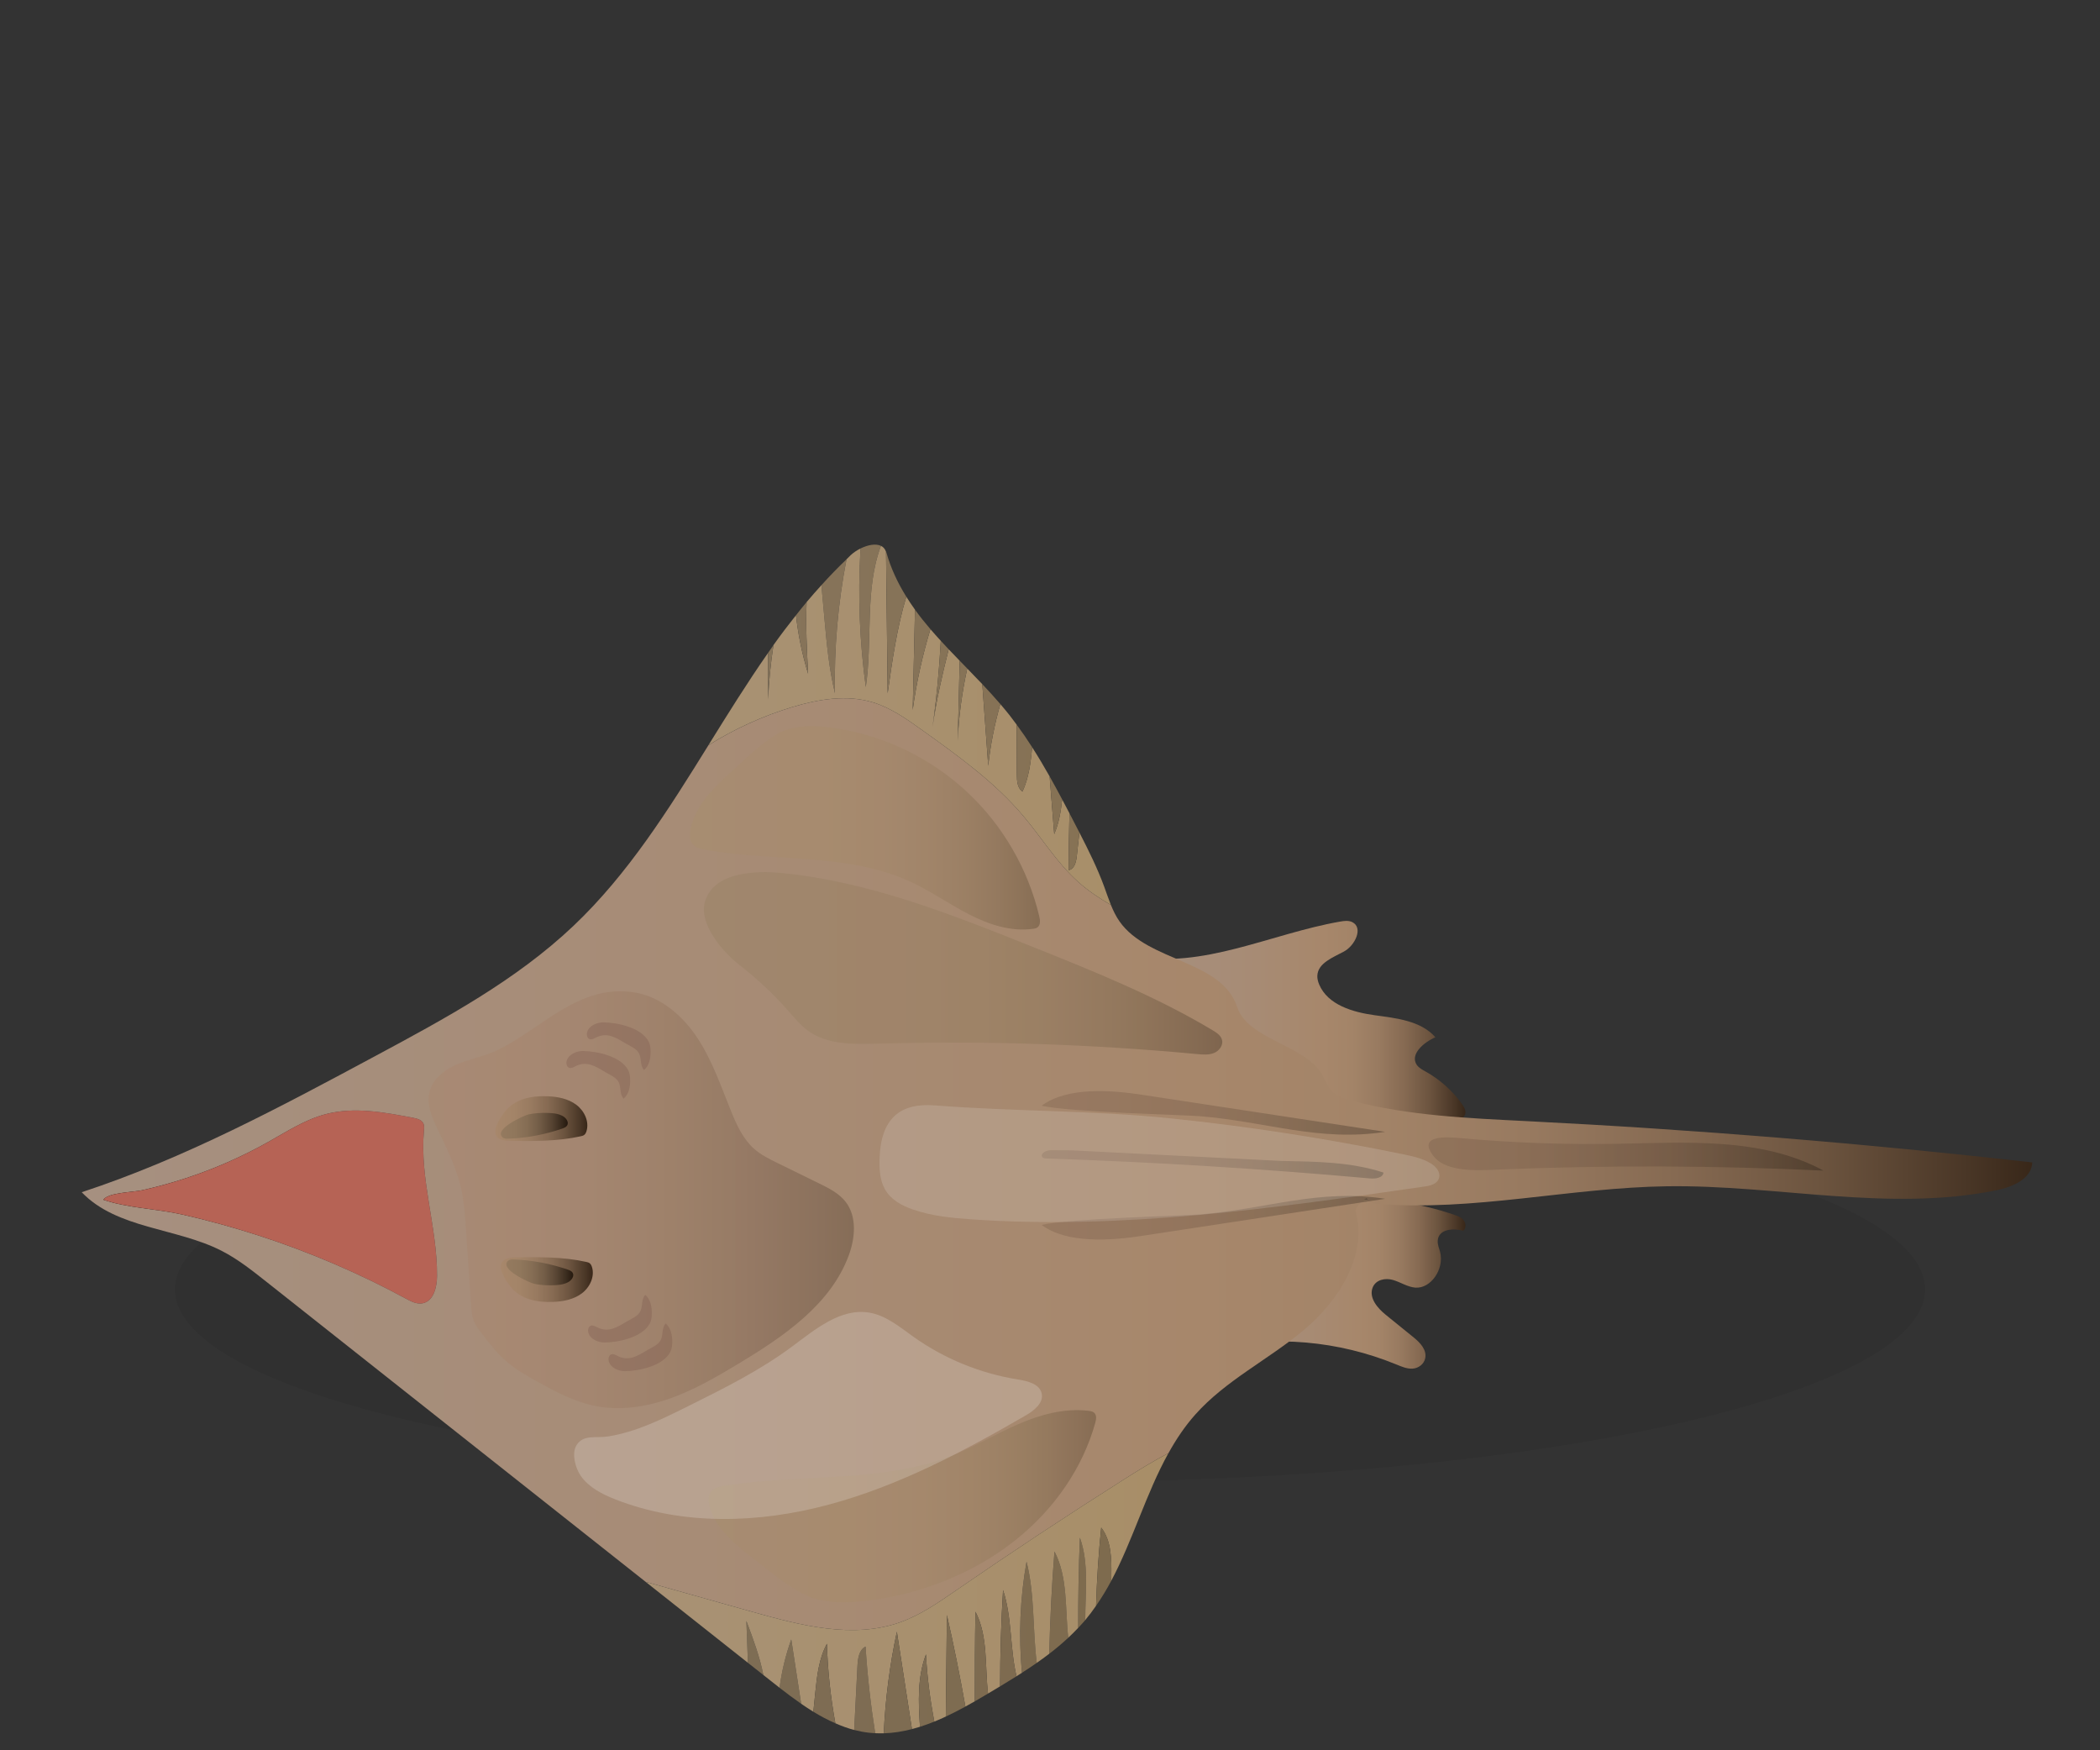<svg width="180" height="150" viewBox="0 0 180 150" fill="none" xmlns="http://www.w3.org/2000/svg">
<rect x="0" y="0" width="180" height="150" fill="#333333" stroke="none"/>
<g clip-path="url(#clip0_41_648)">
<path d="M90 127C131.421 127 165 119.613 165 110.5C165 101.387 131.421 94 90 94C48.579 94 15 101.387 15 110.5C15 119.613 48.579 127 90 127Z" fill="black" fill-opacity="0.07"/>
<path d="M104.006 115.594C109.213 114.417 114.695 114.888 119.696 116.939C120.145 117.123 120.609 117.325 121.087 117.292C121.565 117.26 122.064 116.924 122.166 116.386C122.302 115.663 121.711 115.057 121.186 114.63C120.382 113.98 119.578 113.327 118.773 112.675C118.089 112.121 117.314 111.237 117.652 110.355C117.922 109.653 118.753 109.506 119.401 109.694C120.047 109.881 120.648 110.298 121.314 110.35C122.641 110.454 123.818 108.759 123.437 107.291C123.355 106.977 123.213 106.668 123.234 106.34C123.289 105.324 124.559 105.24 125.42 105.474C125.667 105.305 125.659 104.859 125.478 104.603C125.295 104.347 125.006 104.235 124.732 104.139C121.514 103.021 118.12 102.577 114.766 102.835" fill="url(#paint0_linear_41_648)"/>
<path d="M97.155 81.917C103.078 83.098 108.925 80.012 114.874 78.979C115.222 78.918 115.596 78.869 115.911 79.027C116.877 79.51 116.147 81.032 115.197 81.546C114.248 82.059 112.97 82.531 112.915 83.609C112.901 83.873 112.973 84.133 113.074 84.376C113.813 86.119 115.94 86.742 117.816 87.003C119.691 87.263 121.784 87.47 123.033 88.894C122.027 89.331 120.822 90.366 121.445 91.269C121.626 91.528 121.92 91.678 122.196 91.832C123.424 92.515 124.496 93.474 125.311 94.617C125.499 94.88 125.681 95.202 125.579 95.508C125.466 95.845 125.071 95.982 124.725 96.074C117.038 98.116 109.35 100.159 101.661 102.201" fill="url(#paint1_linear_41_648)"/>
<path d="M130.898 96.083C125.86 95.829 120.775 95.624 115.897 94.345C115.277 94.182 114.631 93.985 114.183 93.527C113.789 93.122 113.6 92.566 113.318 92.077C111.854 89.545 106.958 89.089 106.047 86.311C104.718 82.255 98.413 82.464 95.961 78.969C95.654 78.532 95.424 78.053 95.224 77.56C94.225 76.98 93.267 76.345 92.406 75.571C90.577 73.927 89.281 71.786 87.693 69.909C85.236 67.006 82.108 64.763 79.014 62.552C77.704 61.616 76.365 60.666 74.827 60.196C72.582 59.51 70.15 59.92 67.904 60.599C65.38 61.363 62.961 62.468 60.724 63.864C57.292 69.391 53.842 74.903 49.152 79.348C44.23 84.014 38.175 87.278 32.199 90.486C24.031 94.871 15.811 99.28 7.003 102.174C10.037 105.333 15.097 105.202 18.997 107.197C20.366 107.897 21.582 108.858 22.789 109.812C33.637 118.395 44.486 126.976 55.334 135.56C58.409 136.425 61.483 137.29 64.559 138.155C68.687 139.316 73.142 140.471 77.179 139.022C78.907 138.403 80.435 137.34 81.947 136.299C86.665 133.048 91.447 129.889 96.288 126.82C97.549 126.02 98.823 125.224 100.15 124.542C100.803 123.366 101.545 122.249 102.445 121.237C105.055 118.3 108.712 116.526 111.727 114.008C114.745 111.488 117.246 107.583 116.189 103.799C116.107 103.501 117.1 102.483 117.199 102.775C117.299 103.067 117.669 103.143 117.977 103.169C126.278 103.844 134.556 101.781 142.882 101.664C152.327 101.53 161.881 103.893 171.136 102.004C172.507 101.724 174.146 101.018 174.195 99.619C159.804 97.991 145.362 96.81 130.898 96.083Z" fill="url(#paint2_linear_41_648)"/>
<path opacity="0.3" d="M54.344 85.046C56.626 85.396 58.528 87.052 59.795 88.981C61.062 90.911 61.807 93.126 62.677 95.263C63.15 96.425 63.688 97.609 64.625 98.442C65.227 98.978 65.96 99.339 66.683 99.692C67.864 100.271 69.043 100.849 70.225 101.428C71.055 101.835 71.915 102.266 72.482 102.996C73.456 104.25 73.308 106.056 72.765 107.548C71.219 111.794 67.172 114.537 63.301 116.869C61.426 117.996 59.521 119.104 57.46 119.839C55.398 120.572 53.154 120.921 51.008 120.491C49.236 120.135 47.613 119.271 46.032 118.395C45.122 117.89 44.21 117.373 43.42 116.692C42.586 115.974 41.911 115.092 41.242 114.218C40.995 113.894 40.746 113.565 40.597 113.188C40.436 112.773 40.404 112.321 40.374 111.877C40.23 109.713 40.085 107.55 39.94 105.386C39.857 104.166 39.775 102.94 39.497 101.749C39.082 99.974 38.245 98.332 37.465 96.685C37.011 95.726 36.564 94.672 36.795 93.637C37.061 92.45 38.158 91.625 39.285 91.163C40.411 90.702 41.635 90.494 42.725 89.953C46.508 88.077 49.644 84.323 54.344 85.046Z" fill="url(#paint3_linear_41_648)"/>
<path d="M74.211 58.881C74.806 54.854 74.099 50.533 75.51 46.78C75.053 46.563 74.369 46.701 73.757 47.007C73.754 47.091 73.75 47.175 73.745 47.257C73.528 51.135 73.683 55.034 74.211 58.881Z" fill="url(#paint4_linear_41_648)"/>
<path d="M71.567 59.408C71.487 55.562 71.825 51.709 72.559 47.932C71.811 48.645 71.096 49.388 70.406 50.151C70.492 51.105 70.579 52.058 70.665 53.011C70.859 55.159 71.056 57.315 71.567 59.408Z" fill="url(#paint5_linear_41_648)"/>
<path d="M94.637 75.964C94.051 74.375 93.295 72.855 92.52 71.348C92.444 72.04 92.368 72.732 92.291 73.424C92.236 73.906 92.072 74.508 91.592 74.568C91.598 72.944 91.627 71.321 91.668 69.698C91.461 69.301 91.253 68.906 91.044 68.51C90.932 69.534 90.768 70.543 90.361 71.482C90.23 69.834 90.099 68.185 89.967 66.536C89.488 65.687 88.991 64.85 88.467 64.032C88.356 65.349 88.186 66.647 87.642 67.838C87.206 67.544 87.16 66.93 87.159 66.405C87.152 64.969 87.145 63.533 87.139 62.098C86.94 61.827 86.74 61.557 86.533 61.293C86.275 60.969 86.011 60.652 85.743 60.339C85.253 62.071 84.894 63.839 84.705 65.629C84.537 63.297 84.367 60.964 84.196 58.631C83.77 58.18 83.338 57.735 82.907 57.292C82.459 59.341 82.171 61.424 82.09 63.521C82.145 61.222 82.202 58.923 82.259 56.624C81.942 56.299 81.628 55.973 81.317 55.645C80.758 57.847 80.255 60.062 79.929 62.309C80.277 59.857 80.506 57.39 80.639 54.917C80.337 54.587 80.038 54.256 79.75 53.918C79.067 56.184 78.55 58.5 78.232 60.844C78.296 57.979 78.362 55.114 78.428 52.248C78.166 51.885 77.919 51.513 77.683 51.135C76.879 53.819 76.476 56.628 76.085 59.411C76.038 55.369 75.991 51.326 75.944 47.284C75.859 47.039 75.709 46.873 75.51 46.778C74.098 50.531 74.806 54.852 74.211 58.879C73.683 55.032 73.528 51.133 73.745 47.255C73.75 47.172 73.754 47.089 73.757 47.005C73.446 47.16 73.154 47.357 72.924 47.571C72.798 47.688 72.683 47.813 72.56 47.93C71.826 51.707 71.488 55.56 71.568 59.406C71.056 57.313 70.86 55.156 70.666 53.01C70.58 52.056 70.493 51.103 70.407 50.15C69.976 50.626 69.549 51.106 69.137 51.599C69.054 53.639 69.157 55.703 69.267 57.741C68.761 56.106 68.415 54.423 68.228 52.722C67.567 53.558 66.92 54.408 66.299 55.279C66.06 56.819 65.905 58.372 65.84 59.928C65.836 58.607 65.83 57.286 65.825 55.966C64.04 58.524 62.381 61.192 60.723 63.862C62.96 62.466 65.379 61.361 67.903 60.597C70.149 59.918 72.582 59.508 74.826 60.194C76.364 60.664 77.703 61.614 79.013 62.55C82.107 64.761 85.235 67.004 87.692 69.907C89.281 71.784 90.576 73.925 92.405 75.569C93.266 76.342 94.224 76.978 95.223 77.558C95.012 77.035 94.831 76.494 94.637 75.964Z" fill="url(#paint6_linear_41_648)"/>
<path d="M69.137 51.601C68.829 51.97 68.528 52.346 68.229 52.724C68.416 54.425 68.761 56.108 69.268 57.743C69.157 55.705 69.053 53.641 69.137 51.601Z" fill="url(#paint7_linear_41_648)"/>
<path d="M66.3 55.28C66.139 55.506 65.985 55.738 65.826 55.967C65.83 57.287 65.837 58.608 65.841 59.929C65.906 58.373 66.061 56.819 66.3 55.28Z" fill="url(#paint8_linear_41_648)"/>
<path d="M85.743 60.34C85.241 59.755 84.723 59.189 84.197 58.632C84.367 60.965 84.537 63.298 84.706 65.63C84.895 63.841 85.253 62.072 85.743 60.34Z" fill="url(#paint9_linear_41_648)"/>
<path d="M92.291 73.424C92.367 72.732 92.443 72.04 92.52 71.348C92.403 71.118 92.285 70.889 92.166 70.66C92.001 70.339 91.835 70.019 91.669 69.699C91.628 71.322 91.599 72.945 91.593 74.569C92.072 74.508 92.236 73.906 92.291 73.424Z" fill="url(#paint10_linear_41_648)"/>
<path d="M82.908 57.293C82.691 57.07 82.475 56.847 82.26 56.625C82.203 58.925 82.146 61.223 82.091 63.522C82.171 61.425 82.459 59.342 82.908 57.293Z" fill="url(#paint11_linear_41_648)"/>
<path d="M81.317 55.646C81.088 55.405 80.863 55.162 80.639 54.918C80.506 57.39 80.277 59.858 79.929 62.31C80.255 60.063 80.759 57.848 81.317 55.646Z" fill="url(#paint12_linear_41_648)"/>
<path d="M79.75 53.92C79.285 53.378 78.842 52.823 78.428 52.25C78.362 55.116 78.297 57.981 78.232 60.846C78.551 58.502 79.068 56.186 79.75 53.92Z" fill="url(#paint13_linear_41_648)"/>
<path d="M91.044 68.511C90.693 67.848 90.335 67.19 89.968 66.537C90.099 68.186 90.23 69.835 90.362 71.483C90.768 70.544 90.932 69.536 91.044 68.511Z" fill="url(#paint14_linear_41_648)"/>
<path d="M87.643 67.839C88.187 66.648 88.357 65.35 88.468 64.033C88.046 63.374 87.604 62.727 87.14 62.098C87.146 63.534 87.153 64.97 87.16 66.405C87.161 66.931 87.207 67.544 87.643 67.839Z" fill="url(#paint15_linear_41_648)"/>
<path d="M77.683 51.137C76.96 49.976 76.365 48.73 75.974 47.343C75.968 47.32 75.953 47.308 75.945 47.286C75.992 51.328 76.039 55.371 76.086 59.413C76.477 56.629 76.879 53.82 77.683 51.137Z" fill="url(#paint16_linear_41_648)"/>
<path d="M66.818 144.641C67.421 145.113 68.038 145.576 68.671 146.013C68.387 144.176 68.105 142.34 67.823 140.503C67.339 141.841 67.004 143.231 66.818 144.641Z" fill="url(#paint17_linear_41_648)"/>
<path d="M64.107 142.502C64.549 142.851 64.99 143.198 65.43 143.548C65.117 141.958 64.547 140.433 63.974 138.918C64.019 140.112 64.063 141.307 64.107 142.502Z" fill="url(#paint18_linear_41_648)"/>
<path d="M73.499 142.741C73.405 144.58 73.31 146.42 73.216 148.259C73.608 148.36 74.008 148.44 74.416 148.488C74.618 148.512 74.819 148.526 75.019 148.536C74.63 146.075 74.348 143.599 74.194 141.113C73.635 141.385 73.531 142.121 73.499 142.741Z" fill="url(#paint19_linear_41_648)"/>
<path d="M92.564 131.775C92.457 134.351 92.412 136.929 92.417 139.508C92.609 139.303 92.803 139.101 92.986 138.885C93 138.87 93.012 138.851 93.025 138.836C93.018 136.466 93.358 133.986 92.564 131.775Z" fill="url(#paint20_linear_41_648)"/>
<path d="M87.594 143.36C88.025 143.083 88.448 142.799 88.867 142.508C88.506 139.652 88.704 136.642 87.992 133.835C87.43 136.973 87.303 140.186 87.594 143.36Z" fill="url(#paint21_linear_41_648)"/>
<path d="M89.936 141.729C90.502 141.297 91.047 140.838 91.566 140.354C91.288 137.856 91.545 135.184 90.385 132.964C90.152 135.881 90.007 138.804 89.936 141.729Z" fill="url(#paint22_linear_41_648)"/>
<path d="M96.287 126.82C91.446 129.888 86.664 133.048 81.946 136.299C80.434 137.34 78.906 138.403 77.178 139.022C73.141 140.471 68.686 139.316 64.558 138.155C61.482 137.291 58.408 136.426 55.333 135.56C58.257 137.873 61.183 140.187 64.107 142.502C64.063 141.307 64.018 140.112 63.975 138.918C64.547 140.433 65.118 141.958 65.431 143.548C65.675 143.741 65.919 143.934 66.163 144.125C66.379 144.297 66.6 144.469 66.819 144.641C67.005 143.232 67.34 141.841 67.823 140.503C68.105 142.34 68.387 144.176 68.671 146.013C69.014 146.251 69.362 146.479 69.715 146.696C69.77 146.164 69.822 145.632 69.877 145.099C70.024 143.648 70.184 142.152 70.88 140.87C70.945 143.157 71.192 145.436 71.602 147.686C72.127 147.915 72.662 148.117 73.215 148.259C73.309 146.42 73.404 144.58 73.498 142.741C73.53 142.121 73.634 141.385 74.192 141.113C74.346 143.599 74.629 146.075 75.017 148.536C75.262 148.548 75.505 148.552 75.749 148.545C75.886 145.617 76.258 142.702 76.874 139.838C77.305 142.619 77.736 145.401 78.166 148.185C78.396 148.124 78.626 148.058 78.854 147.986C78.714 145.858 78.626 143.752 79.368 141.78C79.469 143.715 79.72 145.638 80.085 147.542C80.415 147.408 80.744 147.266 81.069 147.112C81.1 144.211 81.13 141.307 81.161 138.407C81.757 141.009 82.28 143.628 82.747 146.256C83.018 146.108 83.29 145.955 83.558 145.802C83.552 143.242 83.564 140.683 83.608 138.123C84.702 140.218 84.409 142.79 84.689 145.14C84.767 145.094 84.846 145.047 84.923 145.001C85.189 144.841 85.456 144.681 85.722 144.521C85.725 141.769 85.805 139.016 85.976 136.269C86.759 138.631 86.557 141.272 87.13 143.658C87.284 143.561 87.438 143.459 87.592 143.362C87.301 140.187 87.428 136.974 87.99 133.838C88.702 136.645 88.504 139.654 88.865 142.511C89.228 142.259 89.584 141.999 89.934 141.731C90.005 138.806 90.15 135.883 90.383 132.966C91.543 135.186 91.286 137.858 91.564 140.356C91.858 140.085 92.14 139.803 92.415 139.511C92.41 136.932 92.455 134.354 92.562 131.778C93.356 133.989 93.015 136.468 93.023 138.84C93.353 138.445 93.658 138.037 93.947 137.618C94.015 135.379 94.158 133.142 94.388 130.915C95.259 132.039 95.277 133.582 95.255 135.004C95.252 135.162 95.249 135.32 95.247 135.482C97.112 131.983 98.229 128 100.146 124.545C98.822 125.225 97.548 126.021 96.287 126.82Z" fill="url(#paint23_linear_41_648)"/>
<path d="M69.877 145.099C69.822 145.631 69.77 146.163 69.715 146.696C70.327 147.072 70.955 147.405 71.602 147.686C71.191 145.436 70.945 143.157 70.88 140.87C70.185 142.151 70.025 143.647 69.877 145.099Z" fill="url(#paint24_linear_41_648)"/>
<path d="M94.391 130.912C94.161 133.14 94.018 135.376 93.95 137.615C94.427 136.929 94.856 136.216 95.251 135.478C95.253 135.317 95.256 135.159 95.259 135C95.279 133.579 95.262 132.036 94.391 130.912Z" fill="url(#paint25_linear_41_648)"/>
<path d="M78.855 147.985C79.269 147.855 79.68 147.707 80.086 147.541C79.721 145.638 79.47 143.714 79.369 141.779C78.627 143.751 78.715 145.857 78.855 147.985Z" fill="url(#paint26_linear_41_648)"/>
<path d="M75.75 148.545C76.566 148.522 77.372 148.391 78.167 148.185C77.736 145.402 77.305 142.62 76.875 139.838C76.259 142.702 75.887 145.617 75.75 148.545Z" fill="url(#paint27_linear_41_648)"/>
<path d="M85.724 144.52C86.195 144.236 86.664 143.95 87.132 143.657C86.559 141.271 86.761 138.631 85.978 136.268C85.807 139.015 85.728 141.768 85.724 144.52Z" fill="url(#paint28_linear_41_648)"/>
<path d="M81.071 147.111C81.638 146.846 82.198 146.557 82.75 146.255C82.283 143.627 81.759 141.008 81.164 138.406C81.131 141.307 81.102 144.21 81.071 147.111Z" fill="url(#paint29_linear_41_648)"/>
<path d="M83.561 145.801C83.941 145.583 84.319 145.361 84.691 145.139C84.411 142.789 84.704 140.217 83.61 138.122C83.566 140.682 83.555 143.241 83.561 145.801Z" fill="url(#paint30_linear_41_648)"/>
<path d="M22.98 97.873C24.58 96.974 26.146 95.95 27.921 95.483C30.364 94.842 32.943 95.32 35.423 95.8C35.754 95.864 36.127 95.96 36.28 96.26C36.377 96.451 36.355 96.681 36.336 96.895C35.962 101.057 37.483 105.174 37.46 109.353C37.454 110.318 37.158 111.528 36.209 111.695C35.712 111.783 35.228 111.53 34.784 111.29C30.78 109.12 26.576 107.318 22.244 105.91C20.061 105.2 17.845 104.589 15.605 104.081C13.439 103.59 10.931 103.533 8.861 102.819C9.269 102.2 11.395 102.176 12.168 102.006C13.44 101.723 14.699 101.377 15.937 100.971C18.378 100.171 20.741 99.133 22.98 97.873Z" fill="url(#paint31_linear_41_648)"/>
<path d="M22.98 97.873C24.58 96.974 26.146 95.95 27.921 95.483C30.364 94.842 32.943 95.32 35.423 95.8C35.754 95.864 36.127 95.96 36.28 96.26C36.377 96.451 36.355 96.681 36.336 96.895C35.962 101.057 37.483 105.174 37.46 109.353C37.454 110.318 37.158 111.528 36.209 111.695C35.712 111.783 35.228 111.53 34.784 111.29C30.78 109.12 26.576 107.318 22.244 105.91C20.061 105.2 17.845 104.589 15.605 104.081C13.439 103.59 10.931 103.533 8.861 102.819C9.269 102.2 11.395 102.176 12.168 102.006C13.44 101.723 14.699 101.377 15.937 100.971C18.378 100.171 20.741 99.133 22.98 97.873Z" fill="url(#paint32_linear_41_648)"/>
<path d="M43.677 97.771C45.719 97.797 47.783 97.821 49.777 97.379C49.88 97.356 49.987 97.33 50.071 97.267C50.175 97.189 50.232 97.063 50.271 96.938C50.523 96.111 50.08 95.186 49.385 94.671C48.69 94.156 47.797 93.985 46.932 93.95C45.562 93.895 44.143 94.164 43.275 95.275C42.474 96.302 41.774 97.746 43.677 97.771Z" fill="url(#paint33_linear_41_648)"/>
<path d="M45.313 95.504C45.818 95.391 46.339 95.37 46.856 95.377C47.329 95.383 47.819 95.419 48.234 95.645C48.528 95.806 48.787 96.175 48.609 96.458C48.521 96.598 48.353 96.664 48.195 96.719C46.71 97.236 45.147 97.529 43.574 97.586C43.403 97.592 43.215 97.59 43.085 97.479C42.267 96.775 44.927 95.592 45.313 95.504Z" fill="url(#paint34_linear_41_648)"/>
<path d="M44.148 107.754C46.189 107.728 48.253 107.703 50.247 108.147C50.35 108.17 50.457 108.196 50.541 108.258C50.645 108.338 50.702 108.463 50.741 108.588C50.994 109.415 50.55 110.34 49.855 110.854C49.16 111.37 48.267 111.54 47.402 111.575C46.032 111.631 44.613 111.361 43.745 110.25C42.945 109.224 42.245 107.779 44.148 107.754Z" fill="url(#paint35_linear_41_648)"/>
<path d="M45.784 110.021C46.288 110.135 46.809 110.156 47.326 110.149C47.799 110.141 48.29 110.107 48.704 109.879C48.998 109.72 49.257 109.351 49.078 109.067C48.99 108.926 48.823 108.861 48.664 108.806C47.179 108.29 45.616 107.996 44.043 107.938C43.872 107.932 43.685 107.935 43.554 108.045C42.738 108.75 45.397 109.934 45.784 110.021Z" fill="url(#paint36_linear_41_648)"/>
<path opacity="0.3" d="M53.101 92.937C53.216 93.339 53.133 93.773 53.446 94.16C53.899 93.791 54.02 93.148 54.013 92.562C54.01 92.278 53.983 91.987 53.855 91.733C53.249 90.529 51.173 90.084 49.97 90.072C49.425 90.067 48.725 90.348 48.571 90.921C48.509 91.151 48.58 91.453 48.809 91.52C48.983 91.569 49.157 91.462 49.318 91.38C50.299 90.882 51.052 91.389 51.874 91.877C52.136 92.032 52.414 92.159 52.662 92.335C52.922 92.52 53.04 92.724 53.101 92.937Z" fill="#765349"/>
<path opacity="0.3" d="M54.853 90.482C54.969 90.884 54.885 91.317 55.198 91.705C55.651 91.334 55.772 90.692 55.765 90.107C55.763 89.824 55.735 89.531 55.606 89.277C55 88.073 52.925 87.628 51.722 87.616C51.178 87.612 50.477 87.891 50.323 88.465C50.261 88.695 50.332 88.998 50.561 89.064C50.734 89.113 50.91 89.006 51.071 88.924C52.051 88.426 52.804 88.933 53.626 89.42C53.888 89.575 54.167 89.702 54.415 89.878C54.674 90.064 54.791 90.269 54.853 90.482Z" fill="#765349"/>
<path opacity="0.3" d="M54.956 112.189C55.072 111.787 54.988 111.353 55.302 110.966C55.754 111.336 55.876 111.979 55.869 112.564C55.866 112.847 55.838 113.14 55.711 113.393C55.105 114.598 53.029 115.042 51.826 115.054C51.282 115.058 50.581 114.778 50.428 114.205C50.365 113.975 50.435 113.672 50.665 113.605C50.839 113.556 51.014 113.663 51.175 113.745C52.155 114.243 52.908 113.736 53.731 113.249C53.992 113.095 54.271 112.968 54.519 112.791C54.779 112.606 54.896 112.402 54.956 112.189Z" fill="#765349"/>
<path opacity="0.3" d="M56.708 114.645C56.823 114.243 56.74 113.81 57.053 113.422C57.506 113.791 57.627 114.435 57.621 115.02C57.618 115.303 57.589 115.595 57.462 115.848C56.857 117.054 54.781 117.497 53.578 117.51C53.034 117.515 52.333 117.234 52.179 116.659C52.117 116.43 52.189 116.128 52.417 116.061C52.591 116.011 52.766 116.119 52.927 116.202C53.908 116.7 54.661 116.192 55.483 115.705C55.745 115.55 56.024 115.423 56.271 115.247C56.531 115.063 56.647 114.857 56.708 114.645Z" fill="#765349"/>
<path opacity="0.3" d="M62.333 66.461C60.931 67.732 59.55 69.208 59.185 71.064C59.097 71.509 59.088 72.018 59.382 72.361C59.636 72.656 60.048 72.75 60.43 72.82C66.3 73.887 72.613 73.057 78.03 75.558C79.769 76.361 81.343 77.48 83.047 78.356C84.751 79.232 86.667 79.87 88.563 79.597C88.687 79.578 88.815 79.555 88.917 79.484C89.198 79.29 89.16 78.87 89.08 78.537C88.124 74.479 85.944 70.718 82.894 67.874C79.846 65.03 75.944 63.113 71.83 62.44C70.174 62.169 68.082 62.032 66.573 62.93C65.079 63.82 63.631 65.284 62.333 66.461Z" fill="url(#paint37_linear_41_648)"/>
<path opacity="0.3" d="M64.27 133.328C62.718 132.126 61.188 130.731 60.784 128.977C60.687 128.556 60.676 128.076 61.003 127.751C61.284 127.472 61.739 127.383 62.163 127.316C68.663 126.306 75.653 127.092 81.651 124.728C83.578 123.969 85.32 122.913 87.207 122.082C89.092 121.256 91.215 120.651 93.313 120.91C93.45 120.928 93.592 120.949 93.707 121.016C94.017 121.2 93.974 121.597 93.888 121.91C92.828 125.746 90.414 129.301 87.038 131.989C83.663 134.677 79.342 136.489 74.787 137.125C72.952 137.382 70.638 137.512 68.967 136.663C67.309 135.824 65.707 134.439 64.27 133.328Z" fill="url(#paint38_linear_41_648)"/>
<path opacity="0.3" d="M128.765 100.217C137.939 99.853 147.13 99.887 156.301 100.322C150.989 97.447 144.588 97.917 138.548 98.024C134.086 98.103 129.619 97.94 125.176 97.537C124.133 97.443 121.37 97.201 122.901 99.113C124.076 100.582 127.148 100.281 128.765 100.217Z" fill="url(#paint39_linear_41_648)"/>
<path opacity="0.3" d="M97.851 93.817C104.81 94.878 111.769 95.938 118.729 96.998C113.068 97.881 108.528 96.115 102.817 95.656C101.408 95.543 91.752 95.319 89.283 94.761C91.487 93.112 95.332 93.433 97.851 93.817Z" fill="url(#paint40_linear_41_648)"/>
<path opacity="0.3" d="M97.851 105.919C104.81 104.858 111.769 103.799 118.729 102.738C113.068 101.854 108.528 103.621 102.817 104.08C101.408 104.192 91.752 104.417 89.283 104.975C91.487 106.624 95.332 106.303 97.851 105.919Z" fill="url(#paint41_linear_41_648)"/>
<path opacity="0.3" d="M91.838 98.586C91.234 98.582 90.631 98.579 90.029 98.577C89.639 98.575 89.086 98.918 89.367 99.187C89.454 99.269 89.584 99.278 89.703 99.282C98.957 99.593 108.203 100.163 117.425 100.992C117.891 101.033 118.523 100.954 118.586 100.491C115.78 99.569 112.772 99.552 109.819 99.492" fill="url(#paint42_linear_41_648)"/>
<path opacity="0.3" d="M63.319 82.646C64.874 83.854 66.317 85.209 67.618 86.687C68.134 87.271 68.633 87.88 69.263 88.339C70.908 89.535 73.112 89.499 75.144 89.442C84.311 89.182 93.493 89.481 102.623 90.336C103.102 90.38 103.603 90.424 104.052 90.244C104.498 90.064 104.864 89.584 104.743 89.117C104.647 88.746 104.292 88.509 103.964 88.31C99.092 85.386 93.79 83.26 88.515 81.148C81.531 78.353 74.429 75.527 66.941 74.814C64.822 74.612 61.105 74.695 60.408 77.346C59.915 79.229 61.991 81.614 63.319 82.646Z" fill="url(#paint43_linear_41_648)"/>
<path opacity="0.2" d="M58.97 120.517C62.032 118.996 65.113 117.462 67.859 115.424C69.873 113.93 72.071 112.063 74.542 112.498C75.969 112.748 77.131 113.738 78.313 114.577C80.96 116.454 84.044 117.711 87.251 118.221C88.084 118.354 89.117 118.602 89.291 119.429C89.461 120.242 88.638 120.885 87.919 121.303C82.558 124.414 77.017 127.343 71.03 128.95C65.043 130.557 58.525 130.764 52.755 128.502C51.622 128.058 50.474 127.479 49.778 126.48C49.329 125.833 48.953 124.55 49.438 123.816C50.035 122.914 51.095 123.267 52.128 123.103C54.55 122.717 56.795 121.6 58.97 120.517Z" fill="#FBFBFB"/>
<path opacity="0.15" d="M75.389 99.343C75.366 100.225 75.424 101.154 75.844 101.907C76.345 102.808 77.274 103.308 78.188 103.632C79.809 104.206 81.521 104.376 83.219 104.495C96.227 105.404 109.24 103.539 122.158 101.678C122.647 101.608 123.242 101.44 123.36 100.911C123.473 100.411 123.058 99.956 122.646 99.707C121.926 99.271 121.106 99.094 120.297 98.928C113.677 97.564 106.998 96.533 100.293 95.839C93.572 95.144 86.842 95.26 80.126 94.733C77.216 94.505 75.482 95.788 75.389 99.343Z" fill="#FBFBFB"/>
</g>
<defs>
<linearGradient id="paint0_linear_41_648" x1="104.006" y1="110.029" x2="125.609" y2="110.029" gradientUnits="userSpaceOnUse">
<stop stop-color="#A69080"/>
<stop offset="0.372" stop-color="#A78B74"/>
<stop offset="0.572" stop-color="#A7876B"/>
<stop offset="0.659" stop-color="#A38468"/>
<stop offset="0.74" stop-color="#987A60"/>
<stop offset="0.817" stop-color="#866A52"/>
<stop offset="0.892" stop-color="#6C543F"/>
<stop offset="0.965" stop-color="#4A3727"/>
<stop offset="1" stop-color="#382719"/>
</linearGradient>
<linearGradient id="paint1_linear_41_648" x1="97.155" y1="90.561" x2="125.608" y2="90.561" gradientUnits="userSpaceOnUse">
<stop stop-color="#A69080"/>
<stop offset="0.372" stop-color="#A78B74"/>
<stop offset="0.572" stop-color="#A7876B"/>
<stop offset="0.659" stop-color="#A38468"/>
<stop offset="0.74" stop-color="#987A60"/>
<stop offset="0.817" stop-color="#866A52"/>
<stop offset="0.892" stop-color="#6C543F"/>
<stop offset="0.965" stop-color="#4A3727"/>
<stop offset="1" stop-color="#382719"/>
</linearGradient>
<linearGradient id="paint2_linear_41_648" x1="7.002" y1="99.77" x2="174.194" y2="99.77" gradientUnits="userSpaceOnUse">
<stop stop-color="#A69080"/>
<stop offset="0.372" stop-color="#A78B74"/>
<stop offset="0.572" stop-color="#A7876B"/>
<stop offset="0.659" stop-color="#A38468"/>
<stop offset="0.74" stop-color="#987A60"/>
<stop offset="0.817" stop-color="#866A52"/>
<stop offset="0.892" stop-color="#6C543F"/>
<stop offset="0.965" stop-color="#4A3727"/>
<stop offset="1" stop-color="#382719"/>
</linearGradient>
<linearGradient id="paint3_linear_41_648" x1="36.732" y1="102.817" x2="73.192" y2="102.817" gradientUnits="userSpaceOnUse">
<stop offset="8.2e-07" stop-color="#AA8368"/>
<stop offset="0.203" stop-color="#A68065"/>
<stop offset="0.388" stop-color="#9B775E"/>
<stop offset="0.565" stop-color="#896851"/>
<stop offset="0.739" stop-color="#6F533F"/>
<stop offset="0.908" stop-color="#4D3828"/>
<stop offset="1" stop-color="#382719"/>
</linearGradient>
<linearGradient id="paint4_linear_41_648" x1="7.005" y1="52.777" x2="174.19" y2="52.777" gradientUnits="userSpaceOnUse">
<stop stop-color="#877764"/>
<stop offset="0.421" stop-color="#867358"/>
<stop offset="0.572" stop-color="#867152"/>
<stop offset="0.658" stop-color="#826E50"/>
<stop offset="0.738" stop-color="#776448"/>
<stop offset="0.814" stop-color="#65543C"/>
<stop offset="0.888" stop-color="#4B3C2A"/>
<stop offset="0.961" stop-color="#291F13"/>
<stop offset="1" stop-color="#140C05"/>
</linearGradient>
<linearGradient id="paint5_linear_41_648" x1="6.988" y1="53.67" x2="174.217" y2="53.67" gradientUnits="userSpaceOnUse">
<stop stop-color="#877764"/>
<stop offset="0.421" stop-color="#867358"/>
<stop offset="0.572" stop-color="#867152"/>
<stop offset="0.658" stop-color="#826E50"/>
<stop offset="0.738" stop-color="#776448"/>
<stop offset="0.814" stop-color="#65543C"/>
<stop offset="0.888" stop-color="#4B3C2A"/>
<stop offset="0.961" stop-color="#291F13"/>
<stop offset="1" stop-color="#140C05"/>
</linearGradient>
<linearGradient id="paint6_linear_41_648" x1="7.002" y1="62.169" x2="174.197" y2="62.169" gradientUnits="userSpaceOnUse">
<stop stop-color="#A9947E"/>
<stop offset="0.346" stop-color="#A89172"/>
<stop offset="0.572" stop-color="#A88E67"/>
<stop offset="0.66" stop-color="#A48B64"/>
<stop offset="0.741" stop-color="#99815C"/>
<stop offset="0.819" stop-color="#87704F"/>
<stop offset="0.895" stop-color="#6D593C"/>
<stop offset="0.969" stop-color="#4B3B24"/>
<stop offset="1" stop-color="#3B2C18"/>
</linearGradient>
<linearGradient id="paint7_linear_41_648" x1="6.996" y1="54.671" x2="174.205" y2="54.671" gradientUnits="userSpaceOnUse">
<stop stop-color="#877764"/>
<stop offset="0.421" stop-color="#867358"/>
<stop offset="0.572" stop-color="#867152"/>
<stop offset="0.658" stop-color="#826E50"/>
<stop offset="0.738" stop-color="#776448"/>
<stop offset="0.814" stop-color="#65543C"/>
<stop offset="0.888" stop-color="#4B3C2A"/>
<stop offset="0.961" stop-color="#291F13"/>
<stop offset="1" stop-color="#140C05"/>
</linearGradient>
<linearGradient id="paint8_linear_41_648" x1="6.98" y1="57.605" x2="174.237" y2="57.605" gradientUnits="userSpaceOnUse">
<stop stop-color="#877764"/>
<stop offset="0.421" stop-color="#867358"/>
<stop offset="0.572" stop-color="#867152"/>
<stop offset="0.658" stop-color="#826E50"/>
<stop offset="0.738" stop-color="#776448"/>
<stop offset="0.814" stop-color="#65543C"/>
<stop offset="0.888" stop-color="#4B3C2A"/>
<stop offset="0.961" stop-color="#291F13"/>
<stop offset="1" stop-color="#140C05"/>
</linearGradient>
<linearGradient id="paint9_linear_41_648" x1="6.955" y1="62.131" x2="174.25" y2="62.131" gradientUnits="userSpaceOnUse">
<stop stop-color="#877764"/>
<stop offset="0.421" stop-color="#867358"/>
<stop offset="0.572" stop-color="#867152"/>
<stop offset="0.658" stop-color="#826E50"/>
<stop offset="0.738" stop-color="#776448"/>
<stop offset="0.814" stop-color="#65543C"/>
<stop offset="0.888" stop-color="#4B3C2A"/>
<stop offset="0.961" stop-color="#291F13"/>
<stop offset="1" stop-color="#140C05"/>
</linearGradient>
<linearGradient id="paint10_linear_41_648" x1="6.958" y1="72.134" x2="174.238" y2="72.134" gradientUnits="userSpaceOnUse">
<stop stop-color="#877764"/>
<stop offset="0.421" stop-color="#867358"/>
<stop offset="0.572" stop-color="#867152"/>
<stop offset="0.658" stop-color="#826E50"/>
<stop offset="0.738" stop-color="#776448"/>
<stop offset="0.814" stop-color="#65543C"/>
<stop offset="0.888" stop-color="#4B3C2A"/>
<stop offset="0.961" stop-color="#291F13"/>
<stop offset="1" stop-color="#140C05"/>
</linearGradient>
<linearGradient id="paint11_linear_41_648" x1="7.038" y1="60.074" x2="174.152" y2="60.074" gradientUnits="userSpaceOnUse">
<stop stop-color="#877764"/>
<stop offset="0.421" stop-color="#867358"/>
<stop offset="0.572" stop-color="#867152"/>
<stop offset="0.658" stop-color="#826E50"/>
<stop offset="0.738" stop-color="#776448"/>
<stop offset="0.814" stop-color="#65543C"/>
<stop offset="0.888" stop-color="#4B3C2A"/>
<stop offset="0.961" stop-color="#291F13"/>
<stop offset="1" stop-color="#140C05"/>
</linearGradient>
<linearGradient id="paint12_linear_41_648" x1="7.006" y1="58.614" x2="174.19" y2="58.614" gradientUnits="userSpaceOnUse">
<stop stop-color="#877764"/>
<stop offset="0.421" stop-color="#867358"/>
<stop offset="0.572" stop-color="#867152"/>
<stop offset="0.658" stop-color="#826E50"/>
<stop offset="0.738" stop-color="#776448"/>
<stop offset="0.814" stop-color="#65543C"/>
<stop offset="0.888" stop-color="#4B3C2A"/>
<stop offset="0.961" stop-color="#291F13"/>
<stop offset="1" stop-color="#140C05"/>
</linearGradient>
<linearGradient id="paint13_linear_41_648" x1="7.021" y1="56.548" x2="174.171" y2="56.548" gradientUnits="userSpaceOnUse">
<stop stop-color="#877764"/>
<stop offset="0.421" stop-color="#867358"/>
<stop offset="0.572" stop-color="#867152"/>
<stop offset="0.658" stop-color="#826E50"/>
<stop offset="0.738" stop-color="#776448"/>
<stop offset="0.814" stop-color="#65543C"/>
<stop offset="0.888" stop-color="#4B3C2A"/>
<stop offset="0.961" stop-color="#291F13"/>
<stop offset="1" stop-color="#140C05"/>
</linearGradient>
<linearGradient id="paint14_linear_41_648" x1="7.014" y1="69.01" x2="174.182" y2="69.01" gradientUnits="userSpaceOnUse">
<stop stop-color="#877764"/>
<stop offset="0.421" stop-color="#867358"/>
<stop offset="0.572" stop-color="#867152"/>
<stop offset="0.658" stop-color="#826E50"/>
<stop offset="0.738" stop-color="#776448"/>
<stop offset="0.814" stop-color="#65543C"/>
<stop offset="0.888" stop-color="#4B3C2A"/>
<stop offset="0.961" stop-color="#291F13"/>
<stop offset="1" stop-color="#140C05"/>
</linearGradient>
<linearGradient id="paint15_linear_41_648" x1="6.989" y1="64.969" x2="174.209" y2="64.969" gradientUnits="userSpaceOnUse">
<stop stop-color="#877764"/>
<stop offset="0.421" stop-color="#867358"/>
<stop offset="0.572" stop-color="#867152"/>
<stop offset="0.658" stop-color="#826E50"/>
<stop offset="0.738" stop-color="#776448"/>
<stop offset="0.814" stop-color="#65543C"/>
<stop offset="0.888" stop-color="#4B3C2A"/>
<stop offset="0.961" stop-color="#291F13"/>
<stop offset="1" stop-color="#140C05"/>
</linearGradient>
<linearGradient id="paint16_linear_41_648" x1="7.002" y1="53.35" x2="174.195" y2="53.35" gradientUnits="userSpaceOnUse">
<stop stop-color="#877764"/>
<stop offset="0.421" stop-color="#867358"/>
<stop offset="0.572" stop-color="#867152"/>
<stop offset="0.658" stop-color="#826E50"/>
<stop offset="0.738" stop-color="#776448"/>
<stop offset="0.814" stop-color="#65543C"/>
<stop offset="0.888" stop-color="#4B3C2A"/>
<stop offset="0.961" stop-color="#291F13"/>
<stop offset="1" stop-color="#140C05"/>
</linearGradient>
<linearGradient id="paint17_linear_41_648" x1="7.003" y1="143.258" x2="174.195" y2="143.258" gradientUnits="userSpaceOnUse">
<stop stop-color="#7F705E"/>
<stop offset="0.421" stop-color="#7E6C52"/>
<stop offset="0.572" stop-color="#7E6A4C"/>
<stop offset="0.658" stop-color="#7A674A"/>
<stop offset="0.736" stop-color="#6F5D43"/>
<stop offset="0.812" stop-color="#5D4D37"/>
<stop offset="0.886" stop-color="#433727"/>
<stop offset="0.957" stop-color="#211A13"/>
<stop offset="1" stop-color="#0A0604"/>
</linearGradient>
<linearGradient id="paint18_linear_41_648" x1="7.024" y1="141.232" x2="174.155" y2="141.232" gradientUnits="userSpaceOnUse">
<stop stop-color="#7F705E"/>
<stop offset="0.421" stop-color="#7E6C52"/>
<stop offset="0.572" stop-color="#7E6A4C"/>
<stop offset="0.658" stop-color="#7A674A"/>
<stop offset="0.736" stop-color="#6F5D43"/>
<stop offset="0.812" stop-color="#5D4D37"/>
<stop offset="0.886" stop-color="#433727"/>
<stop offset="0.957" stop-color="#211A13"/>
<stop offset="1" stop-color="#0A0604"/>
</linearGradient>
<linearGradient id="paint19_linear_41_648" x1="6.994" y1="144.824" x2="174.207" y2="144.824" gradientUnits="userSpaceOnUse">
<stop stop-color="#7F705E"/>
<stop offset="0.421" stop-color="#7E6C52"/>
<stop offset="0.572" stop-color="#7E6A4C"/>
<stop offset="0.658" stop-color="#7A674A"/>
<stop offset="0.736" stop-color="#6F5D43"/>
<stop offset="0.812" stop-color="#5D4D37"/>
<stop offset="0.886" stop-color="#433727"/>
<stop offset="0.957" stop-color="#211A13"/>
<stop offset="1" stop-color="#0A0604"/>
</linearGradient>
<linearGradient id="paint20_linear_41_648" x1="7.11" y1="135.643" x2="174.093" y2="135.643" gradientUnits="userSpaceOnUse">
<stop stop-color="#7F705E"/>
<stop offset="0.421" stop-color="#7E6C52"/>
<stop offset="0.572" stop-color="#7E6A4C"/>
<stop offset="0.658" stop-color="#7A674A"/>
<stop offset="0.736" stop-color="#6F5D43"/>
<stop offset="0.812" stop-color="#5D4D37"/>
<stop offset="0.886" stop-color="#433727"/>
<stop offset="0.957" stop-color="#211A13"/>
<stop offset="1" stop-color="#0A0604"/>
</linearGradient>
<linearGradient id="paint21_linear_41_648" x1="7.034" y1="138.598" x2="174.162" y2="138.598" gradientUnits="userSpaceOnUse">
<stop stop-color="#7F705E"/>
<stop offset="0.421" stop-color="#7E6C52"/>
<stop offset="0.572" stop-color="#7E6A4C"/>
<stop offset="0.658" stop-color="#7A674A"/>
<stop offset="0.736" stop-color="#6F5D43"/>
<stop offset="0.812" stop-color="#5D4D37"/>
<stop offset="0.886" stop-color="#433727"/>
<stop offset="0.957" stop-color="#211A13"/>
<stop offset="1" stop-color="#0A0604"/>
</linearGradient>
<linearGradient id="paint22_linear_41_648" x1="7.067" y1="137.346" x2="174.131" y2="137.346" gradientUnits="userSpaceOnUse">
<stop stop-color="#7F705E"/>
<stop offset="0.421" stop-color="#7E6C52"/>
<stop offset="0.572" stop-color="#7E6A4C"/>
<stop offset="0.658" stop-color="#7A674A"/>
<stop offset="0.736" stop-color="#6F5D43"/>
<stop offset="0.812" stop-color="#5D4D37"/>
<stop offset="0.886" stop-color="#433727"/>
<stop offset="0.957" stop-color="#211A13"/>
<stop offset="1" stop-color="#0A0604"/>
</linearGradient>
<linearGradient id="paint23_linear_41_648" x1="7.003" y1="136.545" x2="174.194" y2="136.545" gradientUnits="userSpaceOnUse">
<stop stop-color="#A9947E"/>
<stop offset="0.346" stop-color="#A89172"/>
<stop offset="0.572" stop-color="#A88E67"/>
<stop offset="0.66" stop-color="#A48B64"/>
<stop offset="0.741" stop-color="#99815C"/>
<stop offset="0.819" stop-color="#87704F"/>
<stop offset="0.895" stop-color="#6D593C"/>
<stop offset="0.969" stop-color="#4B3B24"/>
<stop offset="1" stop-color="#3B2C18"/>
</linearGradient>
<linearGradient id="paint24_linear_41_648" x1="7.001" y1="144.277" x2="174.198" y2="144.277" gradientUnits="userSpaceOnUse">
<stop stop-color="#7F705E"/>
<stop offset="0.421" stop-color="#7E6C52"/>
<stop offset="0.572" stop-color="#7E6A4C"/>
<stop offset="0.658" stop-color="#7A674A"/>
<stop offset="0.736" stop-color="#6F5D43"/>
<stop offset="0.812" stop-color="#5D4D37"/>
<stop offset="0.886" stop-color="#433727"/>
<stop offset="0.957" stop-color="#211A13"/>
<stop offset="1" stop-color="#0A0604"/>
</linearGradient>
<linearGradient id="paint25_linear_41_648" x1="6.918" y1="134.264" x2="174.271" y2="134.264" gradientUnits="userSpaceOnUse">
<stop stop-color="#7F705E"/>
<stop offset="0.421" stop-color="#7E6C52"/>
<stop offset="0.572" stop-color="#7E6A4C"/>
<stop offset="0.658" stop-color="#7A674A"/>
<stop offset="0.736" stop-color="#6F5D43"/>
<stop offset="0.812" stop-color="#5D4D37"/>
<stop offset="0.886" stop-color="#433727"/>
<stop offset="0.957" stop-color="#211A13"/>
<stop offset="1" stop-color="#0A0604"/>
</linearGradient>
<linearGradient id="paint26_linear_41_648" x1="7.035" y1="144.883" x2="174.152" y2="144.883" gradientUnits="userSpaceOnUse">
<stop stop-color="#7F705E"/>
<stop offset="0.421" stop-color="#7E6C52"/>
<stop offset="0.572" stop-color="#7E6A4C"/>
<stop offset="0.658" stop-color="#7A674A"/>
<stop offset="0.736" stop-color="#6F5D43"/>
<stop offset="0.812" stop-color="#5D4D37"/>
<stop offset="0.886" stop-color="#433727"/>
<stop offset="0.957" stop-color="#211A13"/>
<stop offset="1" stop-color="#0A0604"/>
</linearGradient>
<linearGradient id="paint27_linear_41_648" x1="7.012" y1="144.191" x2="174.182" y2="144.191" gradientUnits="userSpaceOnUse">
<stop stop-color="#7F705E"/>
<stop offset="0.421" stop-color="#7E6C52"/>
<stop offset="0.572" stop-color="#7E6A4C"/>
<stop offset="0.658" stop-color="#7A674A"/>
<stop offset="0.736" stop-color="#6F5D43"/>
<stop offset="0.812" stop-color="#5D4D37"/>
<stop offset="0.886" stop-color="#433727"/>
<stop offset="0.957" stop-color="#211A13"/>
<stop offset="1" stop-color="#0A0604"/>
</linearGradient>
<linearGradient id="paint28_linear_41_648" x1="6.977" y1="140.394" x2="174.222" y2="140.394" gradientUnits="userSpaceOnUse">
<stop stop-color="#7F705E"/>
<stop offset="0.421" stop-color="#7E6C52"/>
<stop offset="0.572" stop-color="#7E6A4C"/>
<stop offset="0.658" stop-color="#7A674A"/>
<stop offset="0.736" stop-color="#6F5D43"/>
<stop offset="0.812" stop-color="#5D4D37"/>
<stop offset="0.886" stop-color="#433727"/>
<stop offset="0.957" stop-color="#211A13"/>
<stop offset="1" stop-color="#0A0604"/>
</linearGradient>
<linearGradient id="paint29_linear_41_648" x1="7.014" y1="142.759" x2="174.181" y2="142.759" gradientUnits="userSpaceOnUse">
<stop stop-color="#7F705E"/>
<stop offset="0.421" stop-color="#7E6C52"/>
<stop offset="0.572" stop-color="#7E6A4C"/>
<stop offset="0.658" stop-color="#7A674A"/>
<stop offset="0.736" stop-color="#6F5D43"/>
<stop offset="0.812" stop-color="#5D4D37"/>
<stop offset="0.886" stop-color="#433727"/>
<stop offset="0.957" stop-color="#211A13"/>
<stop offset="1" stop-color="#0A0604"/>
</linearGradient>
<linearGradient id="paint30_linear_41_648" x1="6.985" y1="141.961" x2="174.216" y2="141.961" gradientUnits="userSpaceOnUse">
<stop stop-color="#7F705E"/>
<stop offset="0.421" stop-color="#7E6C52"/>
<stop offset="0.572" stop-color="#7E6A4C"/>
<stop offset="0.658" stop-color="#7A674A"/>
<stop offset="0.736" stop-color="#6F5D43"/>
<stop offset="0.812" stop-color="#5D4D37"/>
<stop offset="0.886" stop-color="#433727"/>
<stop offset="0.957" stop-color="#211A13"/>
<stop offset="1" stop-color="#0A0604"/>
</linearGradient>
<linearGradient id="paint31_linear_41_648" x1="8.861" y1="103.443" x2="34.215" y2="103.443" gradientUnits="userSpaceOnUse">
<stop offset="0.022"/>
<stop offset="0.3" stop-color="#141414"/>
<stop offset="0.865" stop-color="#474747"/>
<stop offset="0.926" stop-color="#4D4D4D"/>
</linearGradient>
<linearGradient id="paint32_linear_41_648" x1="8.861" y1="103.443" x2="34.215" y2="103.443" gradientUnits="userSpaceOnUse">
<stop offset="0.022" stop-color="#B66355"/>
<stop offset="0.926" stop-color="#B66355"/>
</linearGradient>
<linearGradient id="paint33_linear_41_648" x1="42.459" y1="95.863" x2="50.343" y2="95.863" gradientUnits="userSpaceOnUse">
<stop stop-color="#A7876B"/>
<stop offset="0.205" stop-color="#A38468"/>
<stop offset="0.392" stop-color="#987A60"/>
<stop offset="0.572" stop-color="#866A52"/>
<stop offset="0.748" stop-color="#6C543F"/>
<stop offset="0.919" stop-color="#4A3727"/>
<stop offset="1" stop-color="#382719"/>
</linearGradient>
<linearGradient id="paint34_linear_41_648" x1="42.93" y1="96.481" x2="48.667" y2="96.481" gradientUnits="userSpaceOnUse">
<stop stop-color="#947A5F"/>
<stop offset="0.204" stop-color="#90775C"/>
<stop offset="0.391" stop-color="#856D54"/>
<stop offset="0.57" stop-color="#735D47"/>
<stop offset="0.745" stop-color="#594634"/>
<stop offset="0.915" stop-color="#37291C"/>
<stop offset="1" stop-color="#24180E"/>
</linearGradient>
<linearGradient id="paint35_linear_41_648" x1="42.93" y1="109.661" x2="50.813" y2="109.661" gradientUnits="userSpaceOnUse">
<stop stop-color="#A7876B"/>
<stop offset="0.205" stop-color="#A38468"/>
<stop offset="0.392" stop-color="#987A60"/>
<stop offset="0.572" stop-color="#866A52"/>
<stop offset="0.748" stop-color="#6C543F"/>
<stop offset="0.919" stop-color="#4A3727"/>
<stop offset="1" stop-color="#382719"/>
</linearGradient>
<linearGradient id="paint36_linear_41_648" x1="43.4" y1="109.044" x2="49.137" y2="109.044" gradientUnits="userSpaceOnUse">
<stop stop-color="#947A5F"/>
<stop offset="0.204" stop-color="#90775C"/>
<stop offset="0.391" stop-color="#856D54"/>
<stop offset="0.57" stop-color="#735D47"/>
<stop offset="0.745" stop-color="#594634"/>
<stop offset="0.915" stop-color="#37291C"/>
<stop offset="1" stop-color="#24180E"/>
</linearGradient>
<linearGradient id="paint37_linear_41_648" x1="59.131" y1="70.949" x2="89.138" y2="70.949" gradientUnits="userSpaceOnUse">
<stop stop-color="#A88E67"/>
<stop offset="0.385" stop-color="#A68C65"/>
<stop offset="0.553" stop-color="#9F8660"/>
<stop offset="0.679" stop-color="#927A57"/>
<stop offset="0.784" stop-color="#806A4A"/>
<stop offset="0.876" stop-color="#695539"/>
<stop offset="0.958" stop-color="#4D3C25"/>
<stop offset="1" stop-color="#3B2C18"/>
</linearGradient>
<linearGradient id="paint38_linear_41_648" x1="60.724" y1="129.086" x2="93.949" y2="129.086" gradientUnits="userSpaceOnUse">
<stop stop-color="#A88E67"/>
<stop offset="0.385" stop-color="#A68C65"/>
<stop offset="0.553" stop-color="#9F8660"/>
<stop offset="0.679" stop-color="#927A57"/>
<stop offset="0.784" stop-color="#806A4A"/>
<stop offset="0.876" stop-color="#695539"/>
<stop offset="0.958" stop-color="#4D3C25"/>
<stop offset="1" stop-color="#3B2C18"/>
</linearGradient>
<linearGradient id="paint39_linear_41_648" x1="122.448" y1="98.898" x2="156.301" y2="98.898" gradientUnits="userSpaceOnUse">
<stop offset="8.2e-07" stop-color="#725643"/>
<stop offset="0.225" stop-color="#6E5341"/>
<stop offset="0.43" stop-color="#634B3A"/>
<stop offset="0.627" stop-color="#513D2F"/>
<stop offset="0.819" stop-color="#372A1F"/>
<stop offset="1" stop-color="#17120B"/>
</linearGradient>
<linearGradient id="paint40_linear_41_648" x1="89.283" y1="95.375" x2="118.728" y2="95.375" gradientUnits="userSpaceOnUse">
<stop offset="8.2e-07" stop-color="#725643"/>
<stop offset="0.225" stop-color="#6E5341"/>
<stop offset="0.43" stop-color="#634B3A"/>
<stop offset="0.627" stop-color="#513D2F"/>
<stop offset="0.819" stop-color="#372A1F"/>
<stop offset="1" stop-color="#17120B"/>
</linearGradient>
<linearGradient id="paint41_linear_41_648" x1="89.283" y1="104.361" x2="118.728" y2="104.361" gradientUnits="userSpaceOnUse">
<stop offset="8.2e-07" stop-color="#725643"/>
<stop offset="0.225" stop-color="#6E5341"/>
<stop offset="0.43" stop-color="#634B3A"/>
<stop offset="0.627" stop-color="#513D2F"/>
<stop offset="0.819" stop-color="#372A1F"/>
<stop offset="1" stop-color="#17120B"/>
</linearGradient>
<linearGradient id="paint42_linear_41_648" x1="89.29" y1="99.789" x2="118.587" y2="99.789" gradientUnits="userSpaceOnUse">
<stop offset="8.2e-07" stop-color="#725643"/>
<stop offset="0.225" stop-color="#6E5341"/>
<stop offset="0.43" stop-color="#634B3A"/>
<stop offset="0.627" stop-color="#513D2F"/>
<stop offset="0.819" stop-color="#372A1F"/>
<stop offset="1" stop-color="#17120B"/>
</linearGradient>
<linearGradient id="paint43_linear_41_648" x1="60.334" y1="82.56" x2="104.768" y2="82.56" gradientUnits="userSpaceOnUse">
<stop stop-color="#907B59"/>
<stop offset="0.382" stop-color="#8E7958"/>
<stop offset="0.549" stop-color="#877352"/>
<stop offset="0.675" stop-color="#7A674A"/>
<stop offset="0.779" stop-color="#68573D"/>
<stop offset="0.871" stop-color="#51432D"/>
<stop offset="0.952" stop-color="#352A19"/>
<stop offset="1" stop-color="#20170A"/>
</linearGradient>
<clipPath id="clip0_41_648">
<rect width="180" height="150" fill="white"/>
</clipPath>
</defs>
</svg>
